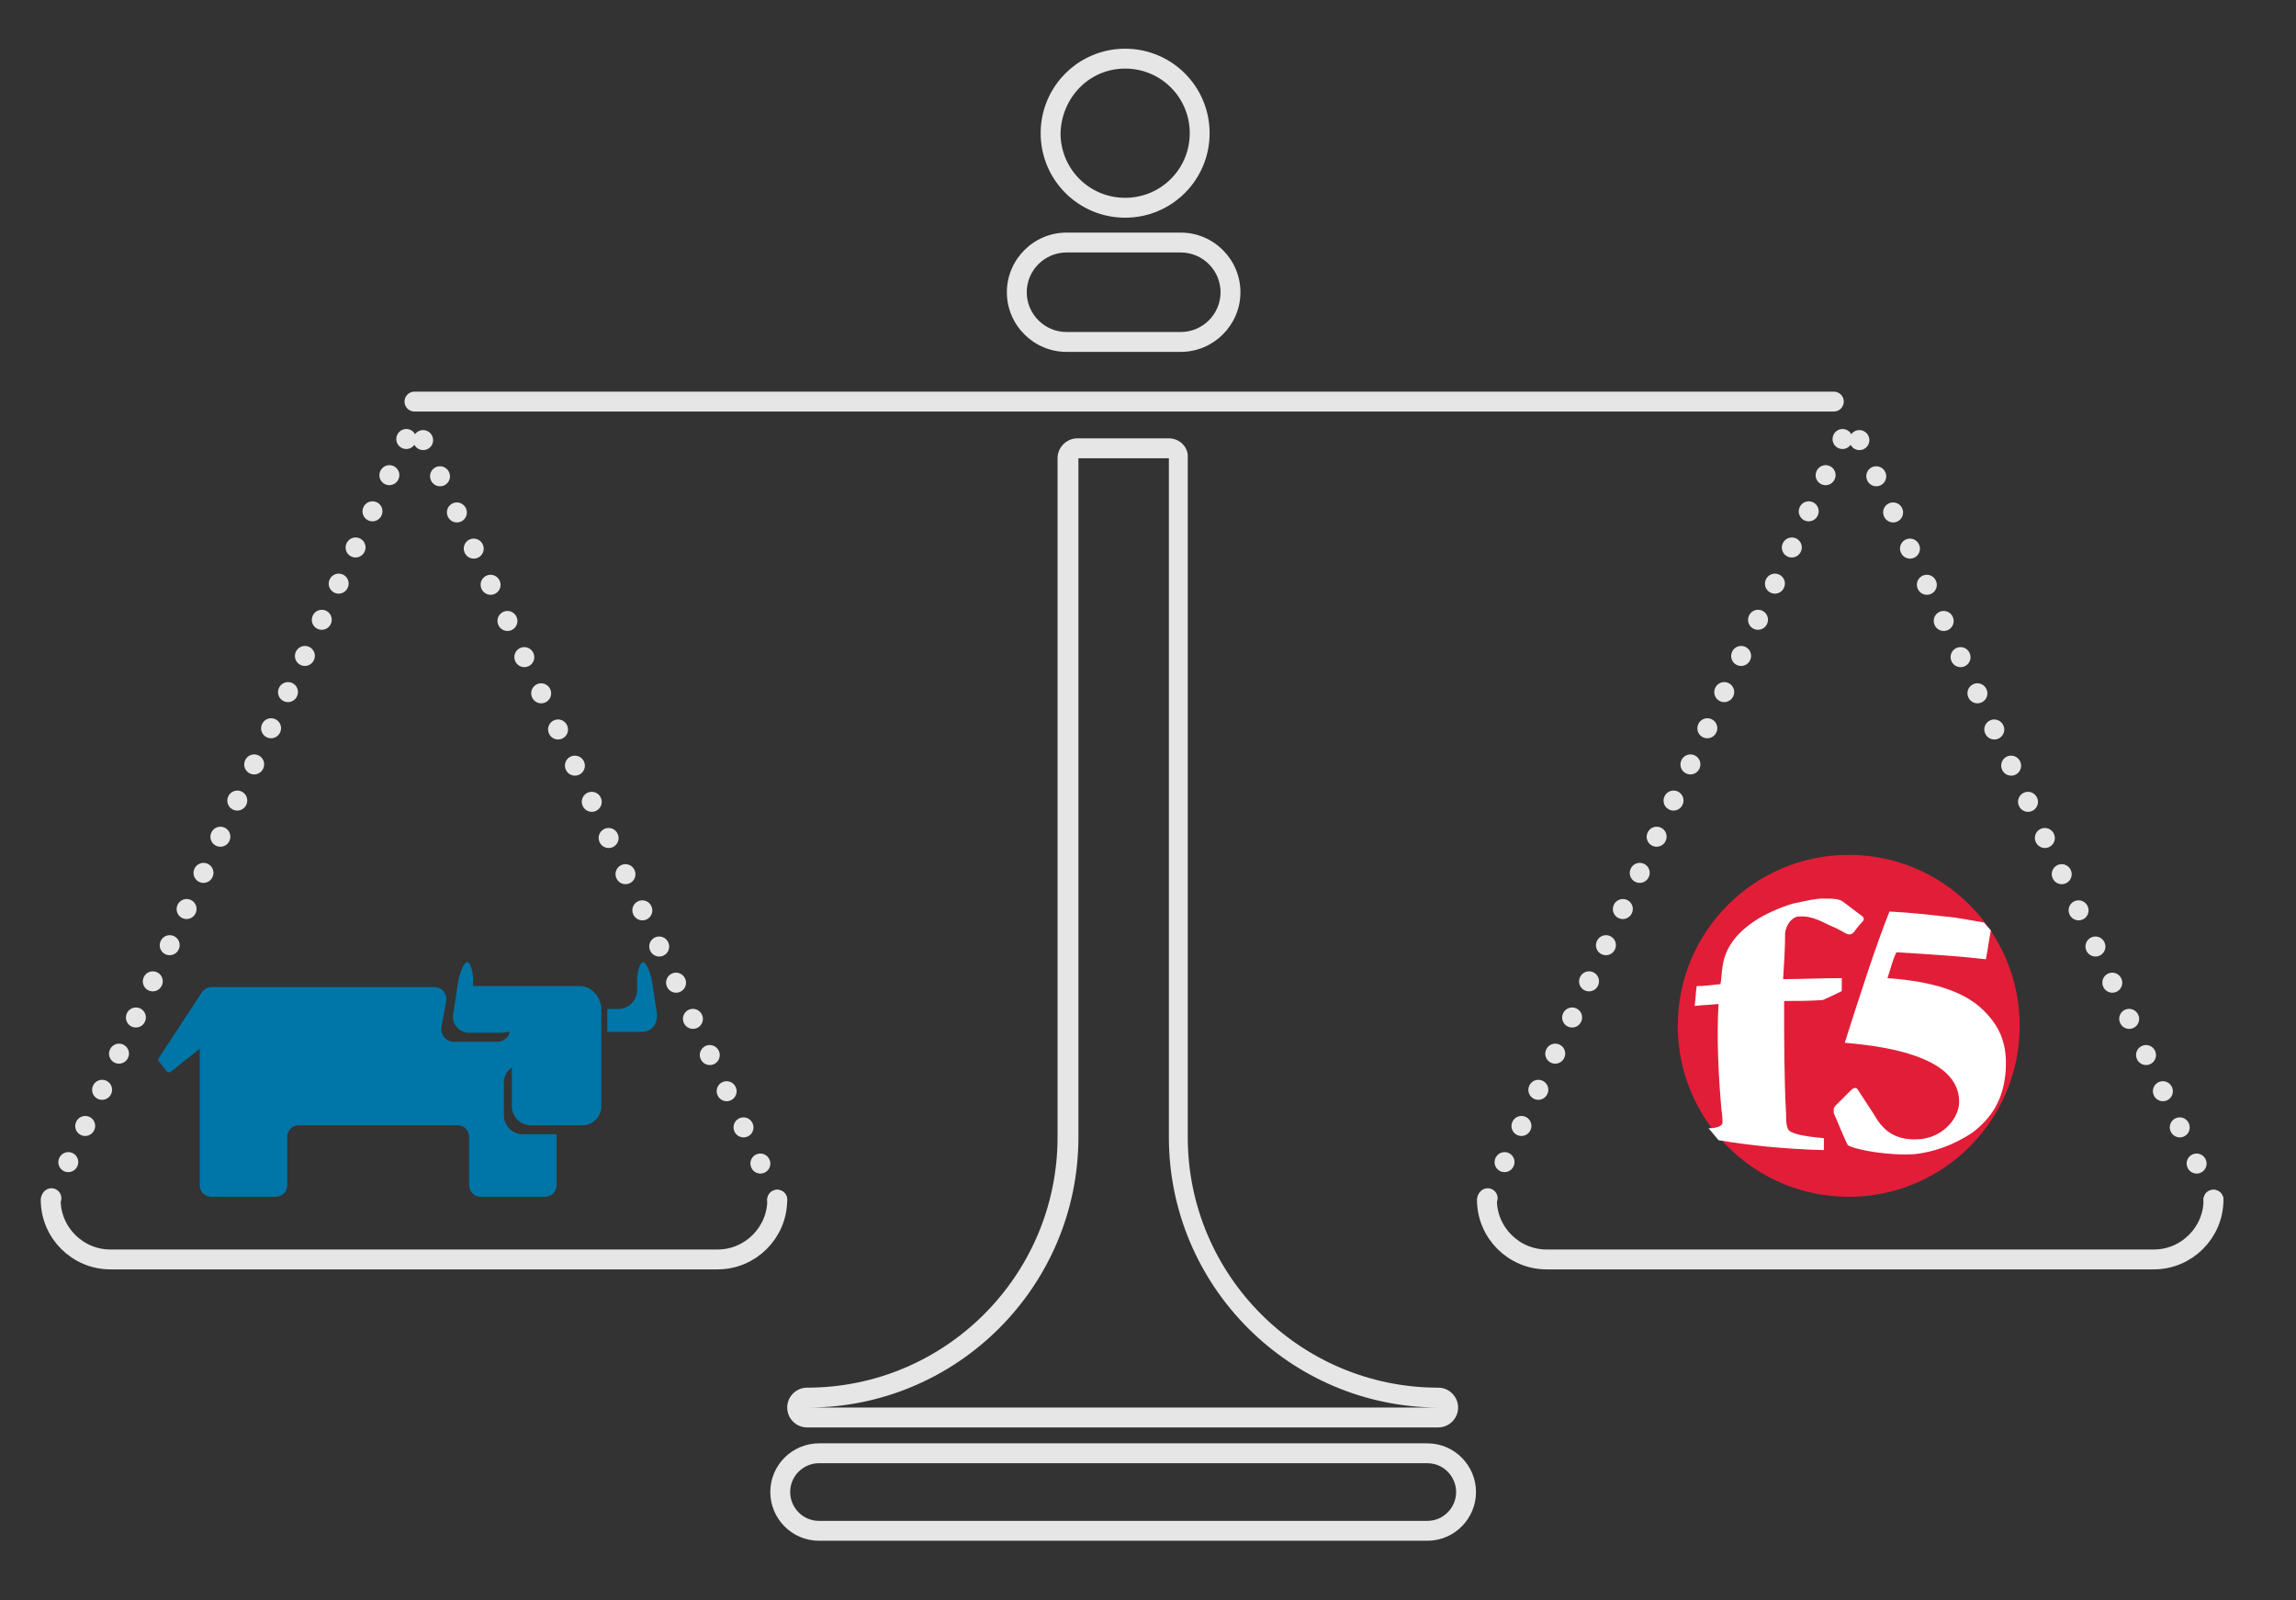 <?xml version="1.0" encoding="utf-8"?>
<!-- Generator: Adobe Illustrator 19.1.0, SVG Export Plug-In . SVG Version: 6.00 Build 0)  -->
<svg version="1.1" id="f5logo" xmlns="http://www.w3.org/2000/svg" xmlns:xlink="http://www.w3.org/1999/xlink" x="0px" y="0px"
	 viewBox="-302 218 231 161" style="enable-background:new -302 218 231 161;" xml:space="preserve">
<rect x="-302" y="218" width="231" height="161" fill="#333333" stroke="none"/>
<style type="text/css">
	.st0{fill:#E6E6E6;}
	.st1{fill:#0075A8;}
	.st2{fill:none;stroke:#E6E6E6;stroke-width:2;stroke-linecap:round;stroke-linejoin:round;stroke-miterlimit:10;}
	
		.st3{fill:none;stroke:#E6E6E6;stroke-width:2;stroke-linecap:round;stroke-linejoin:round;stroke-miterlimit:10;stroke-dasharray:1.500000e-02,4;}
	.st4{fill:#E21D38;}
	.st5{fill:#FFFFFF;}
</style>
<g>
	<path class="st0" d="M-184.4,264.1v68.3c0,15,12.2,27.2,27.2,27.2h-63.5c15,0,27.2-12.2,27.2-27.2v-68.3H-184.4 M-184.4,262.1h-9.2
		c-1.1,0-2,0.9-2,2v68.3c0,13.9-11.3,25.2-25.2,25.2c-1.1,0-2,0.9-2,2s0.9,2,2,2h63.5c1.1,0,2-0.9,2-2s-0.9-2-2-2
		c-13.9,0-25.2-11.3-25.2-25.2v-68.3C-182.4,263-183.3,262.1-184.4,262.1L-184.4,262.1z"/>
</g>
<g>
	<path class="st1" d="M-235.9,320l-0.5-3.3c-0.2-1-0.6-1.9-0.9-1.9c-0.3,0-0.6,0.9-0.6,1.9v0.9c0,1.1-0.9,1.9-1.9,1.9h-0.9
		c-0.1,0-0.1,0-0.2,0v2.3c0.1,0,0.1,0,0.2,0h3.2C-236.5,321.9-235.8,321-235.9,320"/>
	<path class="st1" d="M-243.6,317.2h-5.2h-0.1h-5.3c-0.1,0-0.1,0-0.2,0v-0.5c0-1.1-0.3-1.9-0.6-1.9s-0.7,0.9-0.9,1.9l-0.5,3.3
		c-0.2,1,0.6,1.9,1.6,1.9h3.2c0.3,0,0.6-0.1,0.9-0.1c-0.1,0.5-0.6,1-1.2,1h-4.5c-0.7,0-1.3-0.7-1.2-1.4l0.5-2.7
		c0.1-0.7-0.4-1.4-1.2-1.4h-22.4c-0.5,0-0.9,0.3-1.1,0.7l-4.2,6.4c-0.1,0.1-0.1,0.3,0,0.4l0.8,1c0.1,0.1,0.3,0.1,0.4,0l2.9-2.3v13.7
		c0,0.7,0.5,1.2,1.2,1.2h6.4c0.7,0,1.2-0.5,1.2-1.2v-4.8c0-0.7,0.5-1.2,1.2-1.2h15.9c0.7,0,1.2,0.5,1.2,1.2v4.8
		c0,0.7,0.5,1.2,1.2,1.2h6.4c0.7,0,1.2-0.5,1.2-1.2v-5.1h-3.4c-1.1,0-1.9-0.9-1.9-1.9v-3.3c0-0.6,0.3-1.2,0.8-1.5v3.9
		c0,1.1,0.9,1.9,1.9,1.9h5.2c1.1,0,1.9-0.9,1.9-1.9v-10C-241.7,318.1-242.6,317.2-243.6,317.2"/>
</g>
<path class="st2" d="M-223.8,338.7c0,3.3-2.7,6-6,6h-61.1c-3.3,0-6-2.7-6-6"/>
<polyline class="st3" points="-223.8,338.7 -260.3,260.4 -296.9,338.7 "/>
<path class="st2" d="M-158.4,372h-61.2c-2.2,0-3.9-1.8-3.9-3.9l0,0c0-2.2,1.8-3.9,3.9-3.9h61.2c2.2,0,3.9,1.8,3.9,3.9l0,0
	C-154.5,370.2-156.2,372-158.4,372z"/>
<g>
	<path class="st0" d="M-183.2,243.4c2.2,0,4,1.8,4,4s-1.8,4-4,4h-11.5c-2.2,0-4-1.8-4-4s1.8-4,4-4H-183.2 M-183.2,241.4h-11.5
		c-3.3,0-6,2.7-6,6s2.7,6,6,6h11.5c3.3,0,6-2.7,6-6C-177.2,244.1-179.9,241.4-183.2,241.4L-183.2,241.4z"/>
</g>
<path class="st2" d="M-79.3,338.7c0,3.3-2.7,6-6,6h-61.1c-3.3,0-6-2.7-6-6"/>
<polyline class="st3" points="-79.3,338.7 -115.8,260.4 -152.4,338.7 "/>
<circle id="bg_2_" class="st4" cx="-116" cy="321.2" r="17.2"/>
<path class="st5" d="M-116.4,322.9c8.4,0.7,11.7,3,11.5,6.2c-0.2,1.7-1.8,3.3-3.9,3.5c-2.5,0.2-3.6-0.9-4.3-1.9c-0.6-1-1.3-2-2-3.1
	c-0.2-0.3-0.5-0.1-0.7,0.1c-0.5,0.5-1,1-1.5,1.5c-0.3,0.3-0.2,0.5-0.2,0.8c0.5,1.1,0.9,2.2,1.4,3.2c0.8,0.5,4.3,1.1,6.8,0.9
	c1.8-0.2,3.9-0.9,5.8-2.2c1.8-1.4,3.1-3.2,3.3-6.3c0.1-1.9-0.2-3.8-1.9-5.6c-1.6-1.8-4.4-3.2-10-3.6c0.3-0.9,0.5-1.8,0.9-2.6
	c3.4,0.2,6.4,0.4,9,0.7c0.2-1,0.3-1.9,0.5-2.9l-0.7-0.8c-1.3-0.2-2.6-0.5-3.9-0.6c-1.8-0.2-3.6-0.4-5.6-0.5
	C-113.3,313.2-114.8,317.9-116.4,322.9 M-118.7,308.4c-0.6,0-1.5,0.2-2.9,0.5c-3,0.9-6.7,2.9-7.1,6.4c-0.1,0.5-0.1,1.2-0.2,1.7
	c-0.9,0.1-1.6,0.2-2.4,0.2c-0.1,0.7-0.1,1.3-0.2,2c0.8-0.1,1.5-0.1,2.4-0.2c-0.2,3.6,0,7.3,0.3,10.7c0.1,0.5,0.1,1,0.1,1.3
	c-0.1,0.3-0.6,0.5-1.4,0.5l1,1.2c2.9,0.5,6.6,0.9,10.6,1c0-0.4,0-0.8,0-1.2c-2.3-0.2-3.4-0.5-3.6-0.9s-0.2-0.9-0.2-1.5
	c-0.2-3.6-0.2-7.4-0.2-11.4c1.3,0,2.6,0,3.9-0.1c0.7-0.3,1.3-0.6,1.9-0.9c0-0.5,0-0.9,0-1.3c-2,0-3.9,0.1-5.9,0.1
	c0.1-1.6,0.2-3.2,0.2-4.6c0.1-1,0.8-1.7,1.4-1.7c1.1-0.1,2.1,0.4,3.1,0.9c0.5,0.2,1.1,0.5,1.6,0.8c0.2,0.1,0.5,0.2,0.8-0.1
	c0.3-0.4,0.6-0.8,0.9-1.1c0.2-0.2,0.1-0.4,0-0.5c-0.7-0.5-1.3-1-2-1.5c-0.4-0.3-1.1-0.3-1.7-0.3
	C-118.2,308.4-118.4,308.4-118.7,308.4"/>
<line class="st2" x1="-260.3" y1="258.4" x2="-117.5" y2="258.4"/>
<g>
	<path class="st0" d="M-188.8,224.9c3.6,0,6.5,2.9,6.5,6.5s-2.9,6.5-6.5,6.5s-6.5-2.9-6.5-6.5C-195.2,227.8-192.4,224.9-188.8,224.9
		 M-188.8,222.9c-4.7,0-8.5,3.8-8.5,8.5s3.8,8.5,8.5,8.5s8.5-3.8,8.5-8.5S-184.1,222.9-188.8,222.9L-188.8,222.9z"/>
</g>
</svg>
